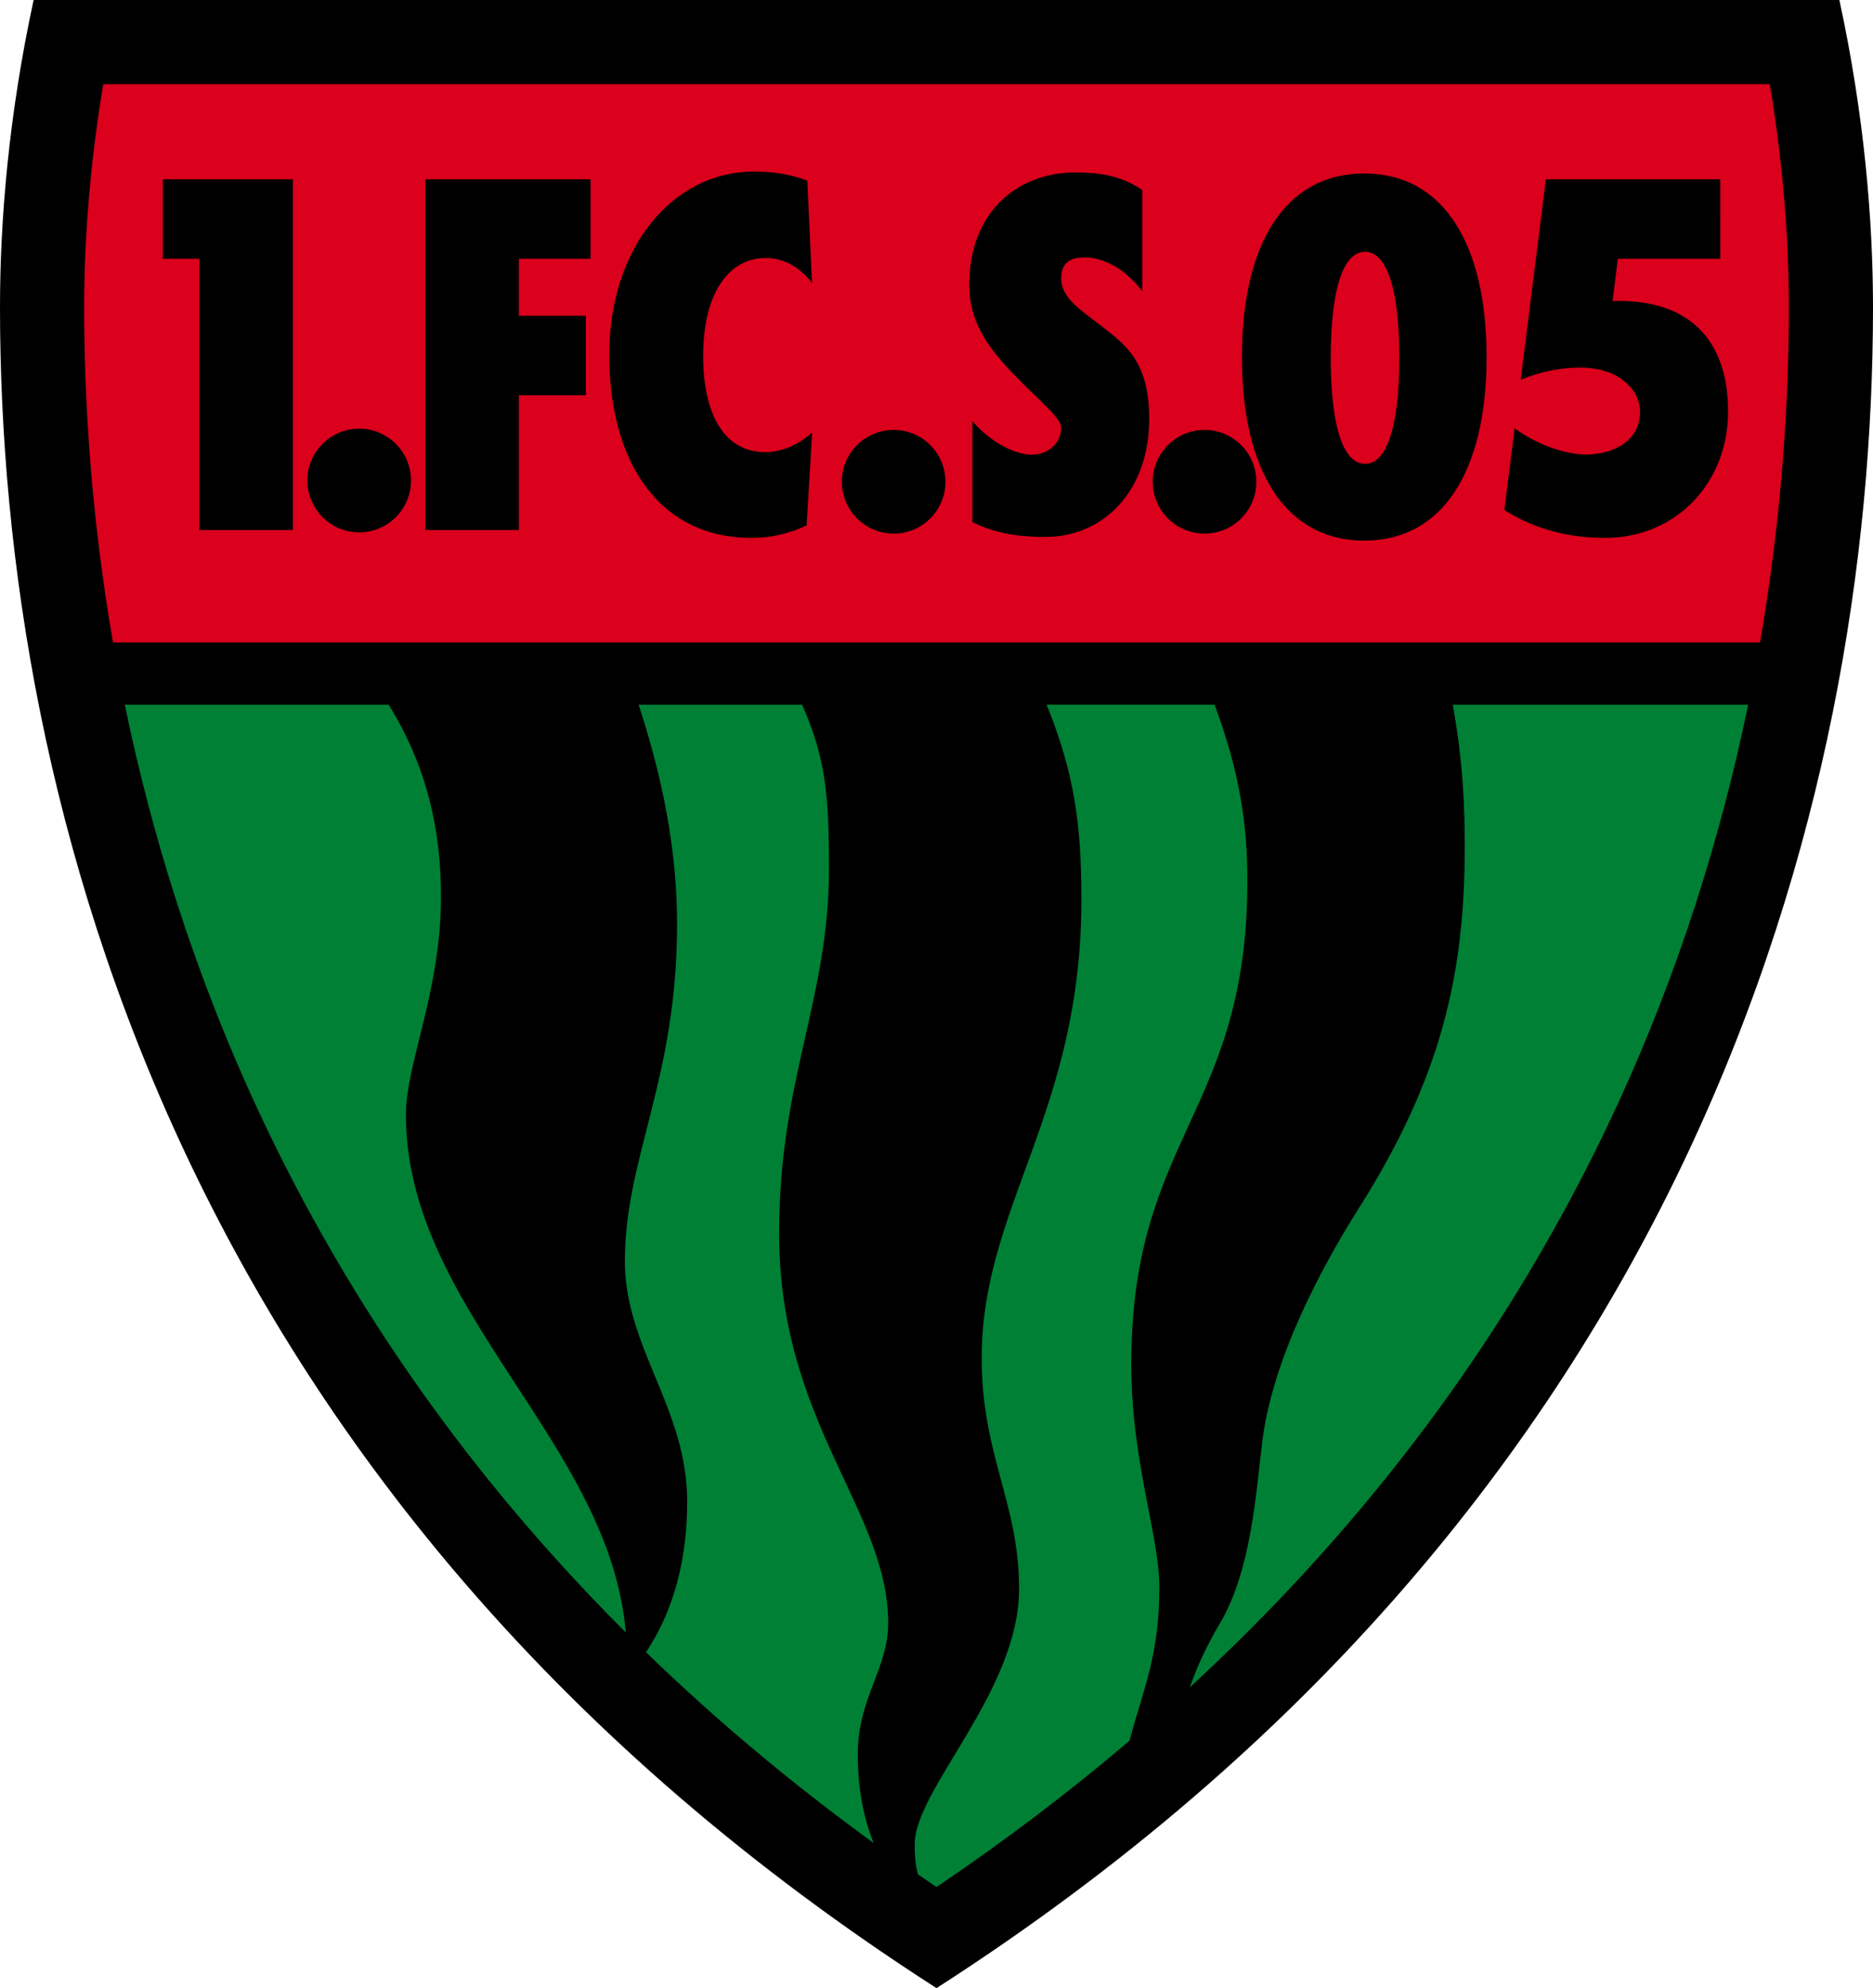<?xml version="1.0" encoding="utf-8"?>
<svg baseProfile="tiny" xmlns="http://www.w3.org/2000/svg" width="533.526" height="566" viewBox="0 0 533.526 566"><path d="M9.578 0C2.424 33.004 0 63.082 0 87.442 0 229.377 51.679 427.931 266.763 566 481.847 427.931 533.526 229.377 533.526 87.442c0-24.36-2.423-54.438-9.577-87.442H9.578z"/><path fill="#DB001B" d="M509.558 87.442c0-20.522-1.875-42.148-5.436-63.473H29.403c-3.56 21.325-5.435 42.951-5.435 63.473 0 26.283 1.915 58.993 8.208 95.431H501.35c6.294-36.438 8.208-69.148 8.208-95.431z"/><path fill="#008035" d="M125.615 255.223c0-18.623-3.823-36.72-14.895-54.595H35.553c7.6 36.796 19.771 76.749 38.862 117.342 25.513 54.25 60.272 103.313 103.84 146.763-4.525-54.083-62.628-91.913-62.628-147.368 0-14.648 9.988-35.066 9.988-62.142zM413.812 200.627c2.956 16.24 3.422 29.043 3.422 40.392 0 36.397-6.692 65.862-30.184 102.977-11.097 17.533-24.678 43.32-27.519 66.58-1.789 14.646-3.107 36.397-11.984 51.488-3.563 6.058-6.443 11.938-8.604 18.289 51.278-47.2 91.545-101.523 120.167-162.383 19.092-40.593 31.262-80.546 38.862-117.342h-84.16zM253.004 462.064c0-32.18-31.071-57.037-31.071-110.966 0-43.942 14.204-66.357 14.204-103.864 0-20.988-.947-31.411-7.647-46.606h-46.576c8.539 25.97 10.946 46.171 10.946 62.585 0 44.165-14.869 66.358-14.869 95.875 0 24.413 17.754 41.944 17.754 68.354 0 17.374-4.224 31.684-11.737 42.933 19.86 19.243 41.487 37.355 64.839 54.298-3.068-7.79-4.499-15.808-4.499-25.324 0-15.979 8.656-24.191 8.656-37.285zM322.247 388.382c0-64.804 33.068-71.685 33.068-137.598 0-15.464-1.938-30.236-9.327-50.157h-47.855c7.765 19.21 9.91 33.615 9.91 55.483 0 60.81-28.407 87.441-28.407 130.496 0 27.742 10.652 41.28 10.652 65.693 0 29.294-29.739 57.036-29.739 72.793 0 3.239.209 5.931.939 8.52 1.753 1.21 3.502 2.423 5.275 3.62 19.44-13.129 37.765-27.023 54.972-41.651 3.951-14.874 8.5-24.004 8.5-43.727.001-14.868-7.988-35.73-7.988-63.472z"/><circle cx="102.311" cy="136.8" r="14.759"/><circle cx="254.557" cy="137.155" r="14.759"/><circle cx="343.109" cy="137.155" r="14.759"/><path d="M83.447 51.044H46.384v22.638h10.431v77.233h26.632zM168.225 73.682V51.044h-47.049v99.871h26.631V112.52h19.087V89.883h-19.087V73.682zM306.268 49.103c-16.535 0-30.184 11.318-30.184 31.958 0 12.021 6.936 19.808 15.092 27.963 6.603 6.603 11.097 10.209 11.097 12.872 0 3.551-2.996 7.546-8.434 7.546-3.842 0-10.799-2.604-16.867-9.528v28.759c7.677 3.685 14.649 4.183 20.862 4.183 16.423 0 29.517-12.983 29.517-33.623 0-16.312-6.813-21.084-13.316-26.188-6.017-4.722-11.763-8.101-11.763-13.76 0-4.291 2.293-5.992 6.658-5.992 5.097 0 11.169 2.784 16.423 9.574V54.061c-6.437-4.341-12.914-4.958-19.085-4.958zM461.177 85.666c-.617 0-1.229.022-1.84.044l1.51-12.028h29.181V51.044h-49.687l-7.166 57.101c5.035-2.15 10.996-3.504 16.904-3.504 11.541 0 17.089 6.769 17.089 12.539 0 8.655-8.063 12.206-15.313 12.206-5.553 0-13.33-2.354-20.413-7.433l-2.919 23.262c7.598 4.767 16.898 7.918 28.659 7.918 20.417 0 35.064-15.832 35.064-35.953.001-20.861-11.539-31.514-31.069-31.514zM217.938 128.721c-11.318 0-17.644-10.32-17.644-27.298 0-18.975 7.949-27.964 17.755-27.964 5.381 0 9.771 2.641 13.253 7.091l-1.343-29.105c-4.358-1.692-9.373-2.62-15.129-2.62-23.081 0-41.279 21.454-41.279 52.154 0 31.44 14.846 52.154 40.392 52.154 5.825 0 11.115-1.273 15.816-3.568l1.587-26.454c-4.233 3.862-9.113 5.61-13.408 5.61zM388.605 49.38c-22.496 0-34.844 19.984-34.844 52.265s12.348 52.265 34.844 52.265c22.495 0 34.843-19.984 34.843-52.265S411.1 49.38 388.605 49.38zm.221 82.67c-5.881 0-9.765-9.654-9.765-30.183s3.884-30.183 9.765-30.183 9.765 9.654 9.765 30.183-3.883 30.183-9.765 30.183z"/></svg>